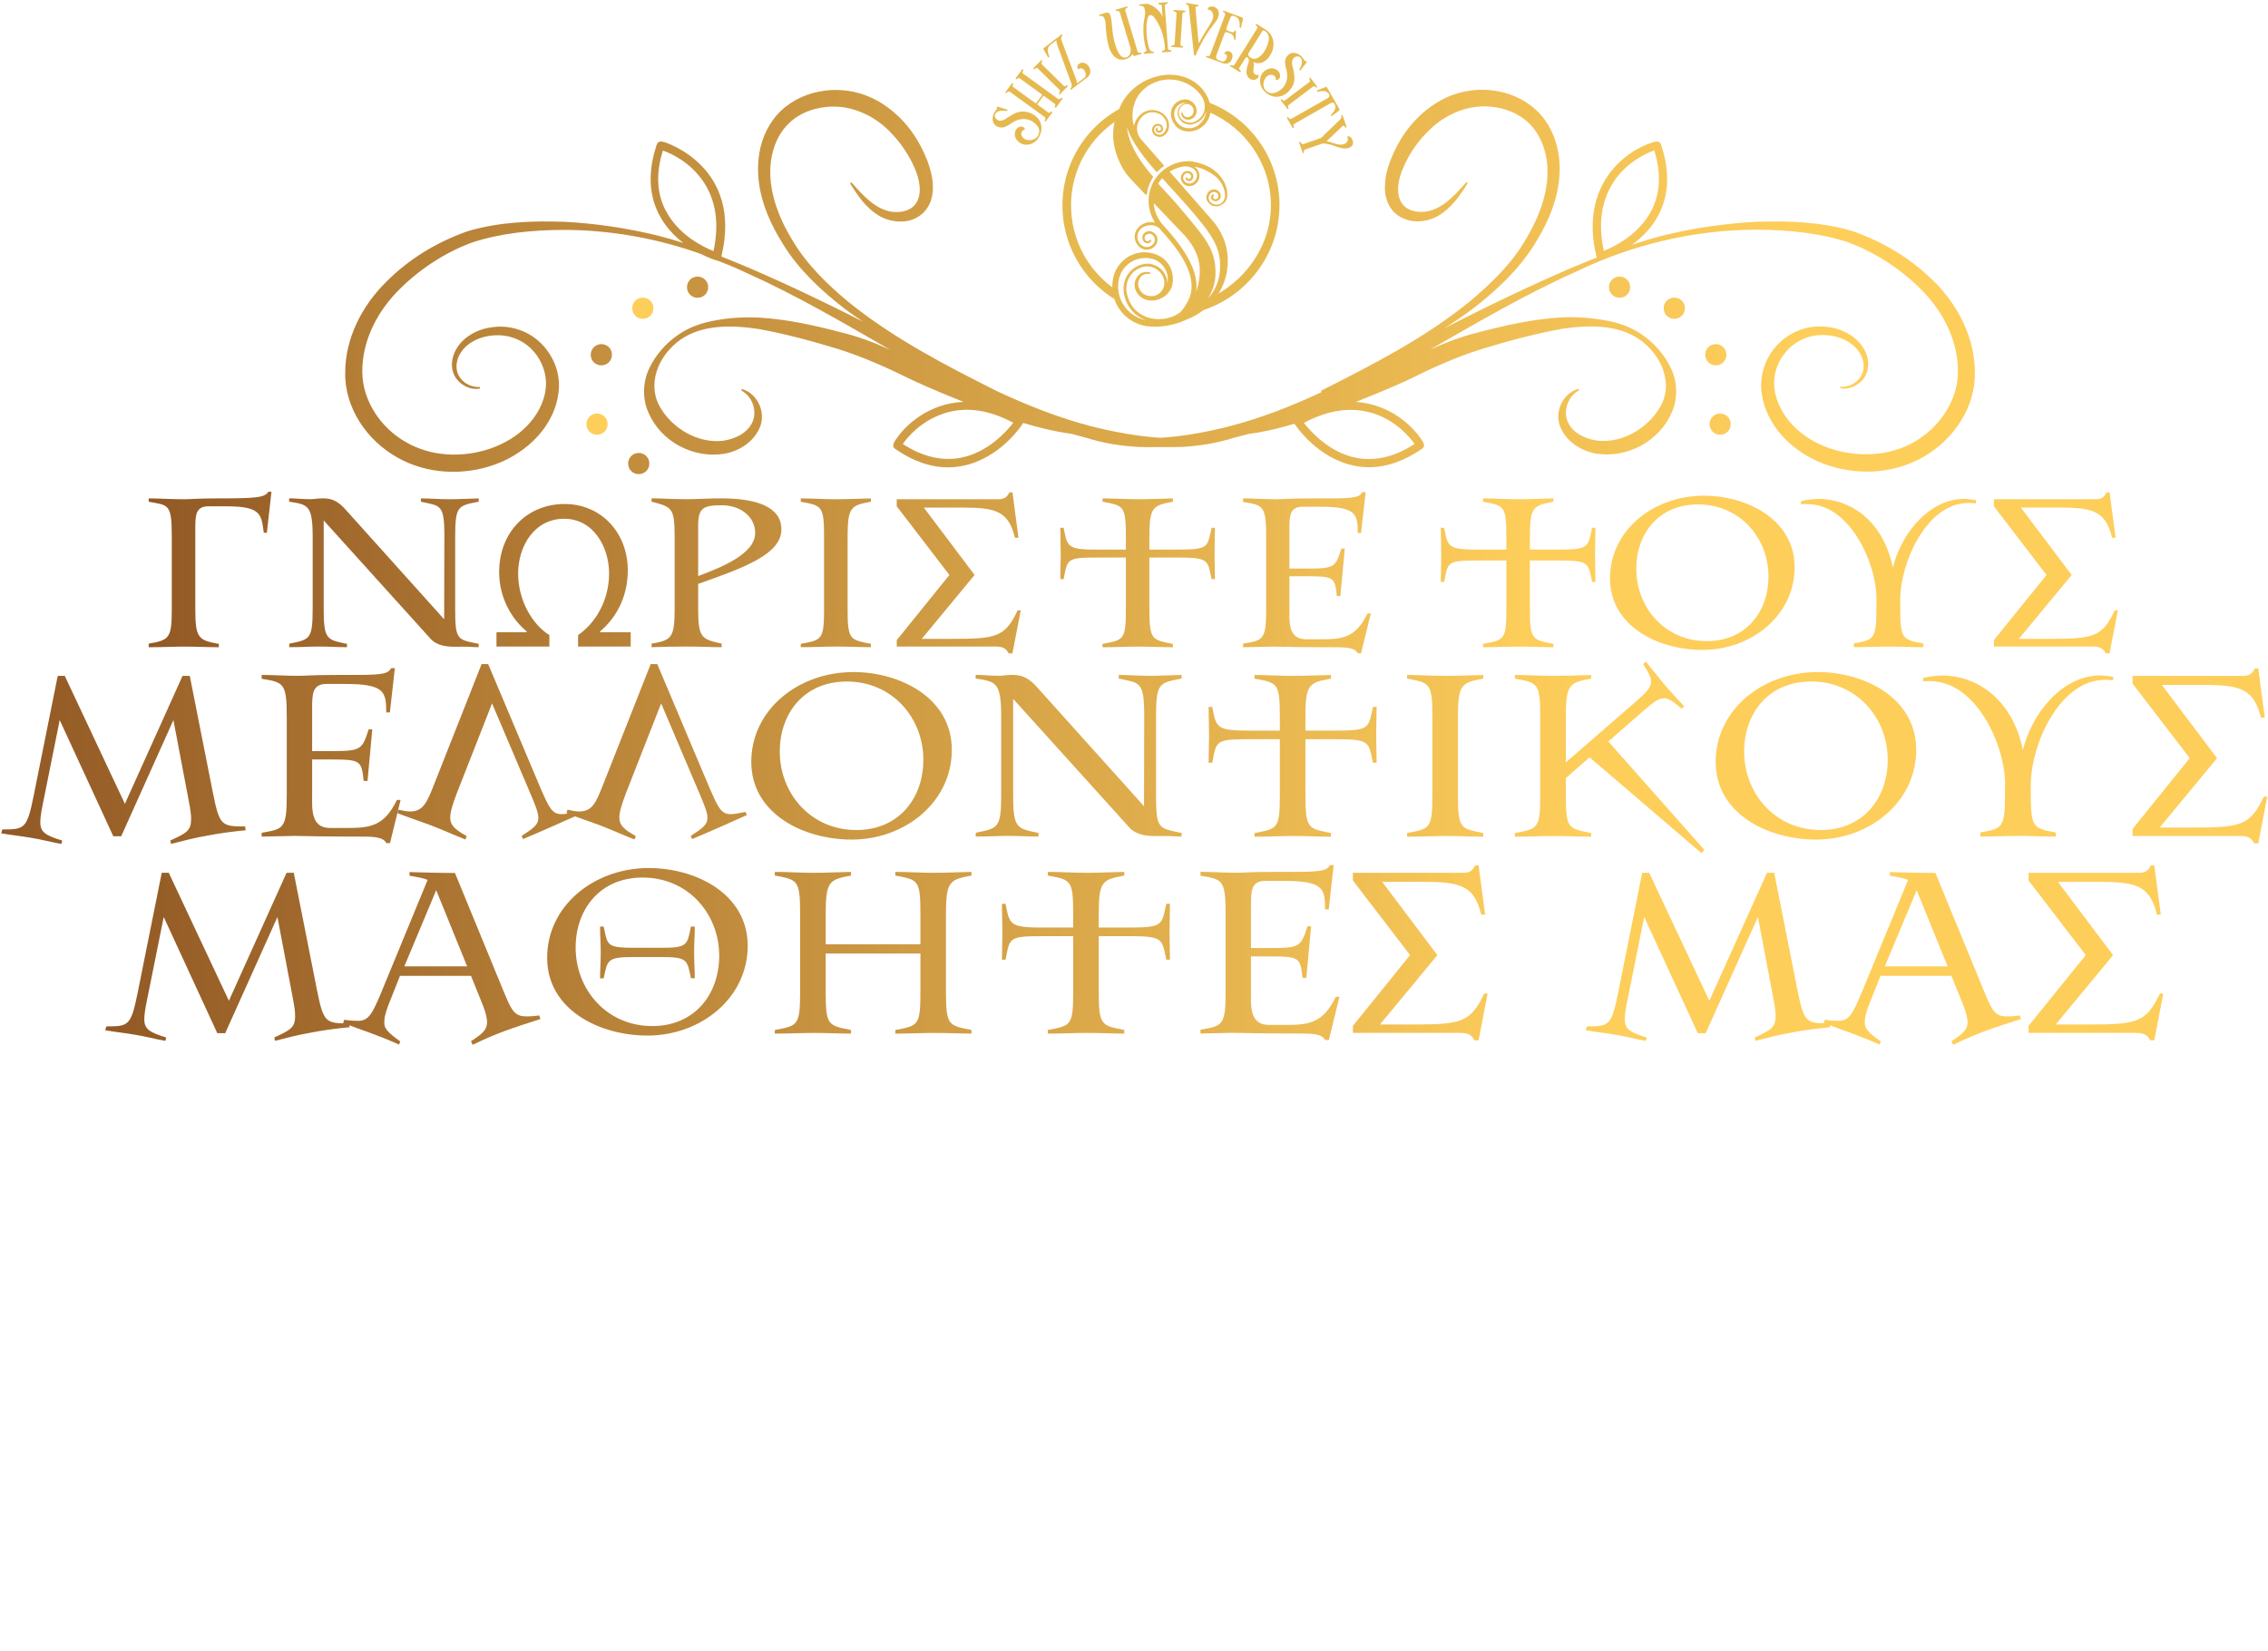 <svg width="430" height="313" viewBox="0 0 430 313" fill="none" xmlns="http://www.w3.org/2000/svg">
<path d="M10.95 128.15H12.28L23.68 152.41L34.611 128.15H35.98L40.391 150.44C41.63 156.57 42.02 156.7 46.48 156.7L46.571 157.43C44.34 157.64 41.861 157.94 39.41 158.42C36.88 158.85 34.441 159.49 32.42 160.01L32.291 159.37C35.251 158 36.191 157.53 36.23 155.47C36.27 154.61 36.1 153.54 35.84 152.13L32.88 136.53L22.98 158.56H21.48L11.32 136.53L8.32 151.45L8.11 152.48C7.81 153.98 7.64 155.05 7.64 155.91C7.64 157.8 8.63 158.4 11.8 159.38L11.63 160.02C9.7 159.68 7.86 159.16 5.93 158.86C4.04 158.52 2.12 158.35 0.23 158L0.44 157.27C4.68 157.27 5.11 157.18 6.4 150.8L10.941 128.17L10.95 128.15Z" fill="url(#paint0_linear_1371_3198)"/>
<path d="M49.611 158.621V157.891C53.721 157.201 54.371 157.161 54.371 150.771V135.901C54.371 129.431 53.731 129.381 49.611 128.701V127.971C51.751 127.971 54.021 128.141 56.601 128.141C57.711 128.141 59.211 127.971 64.271 127.971H67.741C72.931 127.971 73.611 127.631 74.171 126.681H74.861L73.921 135.081H73.231C73.231 131.141 72.891 129.681 65.391 129.681H61.921C59.261 129.681 59.181 131.521 59.181 134.221V142.411H62.951C68.481 142.411 68.651 142.111 69.891 138.301H70.581L69.681 148.071H68.951C68.521 144.251 68.441 144.001 62.781 144.001H59.181V150.991C59.181 153.261 58.881 156.991 62.571 156.991H65.531C70.071 156.991 72.771 156.781 75.261 151.671H75.951L73.941 159.861H73.251C72.611 158.621 70.681 158.621 67.941 158.621C60.871 158.621 58.341 158.531 55.811 158.491C54.701 158.491 52.941 158.581 49.641 158.621H49.611Z" fill="url(#paint1_linear_1371_3198)"/>
<path d="M109.53 154.55C106.1 156.09 102.63 157.64 99.16 159.09L98.9 158.49C101.09 157.08 102.07 156.39 102.07 155.06C102.07 154.07 101.51 152.7 100.53 150.39L93.29 133.37L86.6 150.43C85.79 152.57 85.36 153.99 85.36 155.02C85.36 156.52 86.3 157.29 88.49 158.53L88.23 159.17C85.83 158.23 83.9 157.33 81.89 156.56C79.62 155.7 77.47 155.02 75.33 154.16L75.54 153.52C76.44 153.73 77.13 153.86 77.77 153.86C80.21 153.86 80.94 152.19 82.27 148.8L91.31 125.91H92.55L102.41 149.27C104.12 153.21 104.68 154.37 106.48 154.37C107.17 154.37 108.07 154.2 109.27 153.94L109.53 154.54V154.55Z" fill="url(#paint2_linear_1371_3198)"/>
<path d="M141.591 154.55C138.161 156.09 134.691 157.64 131.221 159.09L130.961 158.49C133.151 157.08 134.131 156.39 134.131 155.06C134.131 154.07 133.571 152.7 132.591 150.39L125.351 133.37L118.661 150.43C117.851 152.57 117.421 153.99 117.421 155.02C117.421 156.52 118.361 157.29 120.551 158.53L120.291 159.17C117.891 158.23 115.961 157.33 113.951 156.56C111.681 155.7 109.531 155.02 107.391 154.16L107.601 153.52C108.501 153.73 109.191 153.86 109.831 153.86C112.271 153.86 113.001 152.19 114.331 148.8L123.371 125.91H124.611L134.471 149.27C136.181 153.21 136.741 154.37 138.541 154.37C139.231 154.37 140.131 154.2 141.331 153.94L141.591 154.54V154.55Z" fill="url(#paint3_linear_1371_3198)"/>
<path d="M161.771 127.42C170.561 127.42 180.461 132.26 180.461 142.17C180.461 152.08 171.591 159.19 161.471 159.19C152.341 159.19 142.441 154.3 142.441 144.45C142.441 134.6 151.311 127.43 161.771 127.43V127.42ZM160.531 129.22C152.511 129.22 147.841 135.18 147.841 142.51C147.841 150.44 153.711 157.38 162.371 157.38C170.341 157.38 175.061 151.42 175.061 144.05C175.061 136.12 169.191 129.22 160.531 129.22Z" fill="url(#paint4_linear_1371_3198)"/>
<path d="M216.94 135.86C216.94 129 216.08 129.56 212.1 128.66V127.97C213.99 127.97 215.87 128.14 218.06 128.14C219.95 128.14 221.88 128.01 224.02 127.97V128.66C219.78 129.47 219.18 129.47 219.18 135.86V150.9C219.18 157.24 219.69 157.03 224.02 157.93V158.62C223.25 158.62 222.65 158.58 221.92 158.53C221.06 158.49 220.21 158.53 219.35 158.53C217.38 158.53 215.45 158.36 214.08 156.86L192.09 132.51V150.6C192.09 157.03 192.69 157.07 196.89 157.93V158.62C194.83 158.62 193.33 158.49 191.15 158.49C189.22 158.49 187.38 158.62 184.98 158.62C184.98 158.36 185.02 158.11 185.02 157.89C189.26 157.03 189.82 157.03 189.82 150.6V135.94C189.82 129.38 188.88 129.25 184.98 128.65V127.96C186.35 127.96 187.77 128.13 189.35 128.13C190.12 128.13 190.89 127.96 191.96 127.96C193.63 127.96 195 128.43 196.67 130.36L216.9 152.86C216.9 147.2 216.94 141.5 216.94 135.84V135.86Z" fill="url(#paint5_linear_1371_3198)"/>
<path d="M252.341 127.98V128.67C248.221 129.44 247.501 129.7 247.501 135.87V138.53H253.241C259.801 138.53 259.411 138.02 260.311 134.03H261.001C261.001 135.83 260.911 137.63 260.911 139.39C260.911 141.15 261.001 142.86 261.001 144.62H260.311C259.451 140.68 259.801 140.16 253.241 140.16H247.501V150.79C247.501 157.18 248.061 157.09 252.341 157.95V158.64C250.071 158.64 247.841 158.51 245.141 158.51C242.951 158.51 240.771 158.64 237.851 158.64V157.95C242.181 157.14 242.651 157.18 242.651 150.79V140.16H236.861C230.301 140.16 230.651 140.5 229.831 144.62H229.141C229.141 142.86 229.231 141.15 229.231 139.39C229.231 137.63 229.141 135.83 229.141 134.03H229.831C230.601 137.97 230.561 138.53 236.861 138.53H242.651V135.87C242.651 129.44 242.181 129.48 237.851 128.67V127.98C240.341 127.98 242.561 128.15 245.141 128.15C247.721 128.15 249.901 128.02 252.341 127.98Z" fill="url(#paint6_linear_1371_3198)"/>
<path d="M281.22 127.98V128.67C277.15 129.44 276.42 129.7 276.42 135.87V150.79C276.42 157.18 276.93 157.09 281.22 157.95V158.64C278.99 158.64 276.76 158.51 274.06 158.51C271.87 158.51 269.69 158.64 266.77 158.64V157.95C271.06 157.14 271.57 157.18 271.57 150.79V135.87C271.57 129.44 271.06 129.48 266.77 128.67V127.98C269.21 127.98 271.48 128.15 274.06 128.15C276.64 128.15 278.77 128.02 281.22 127.98Z" fill="url(#paint7_linear_1371_3198)"/>
<path d="M296.871 144.56L309.601 133.5C311.961 131.44 313.031 130.46 313.031 129.26C313.031 128.4 312.521 127.42 311.531 125.92L312.041 125.45C313.411 127.08 314.481 128.49 315.551 129.78C316.751 131.2 317.991 132.44 319.321 133.94L318.811 134.37C317.311 133.04 316.371 132.4 315.471 132.4C314.361 132.4 313.281 133.34 311.101 135.19L304.931 140.59L323.151 161.16L322.591 161.76L301.371 143.59L296.871 147.53V150.79C296.871 157.18 297.381 157.09 301.671 157.95V158.64C299.441 158.64 297.211 158.51 294.511 158.51C292.321 158.51 290.141 158.64 287.221 158.64V157.95C291.511 157.14 292.021 157.18 292.021 150.79V135.87C292.021 129.44 291.511 129.48 287.221 128.67V127.98C289.661 127.98 291.931 128.15 294.511 128.15C297.091 128.15 299.221 128.02 301.671 127.98V128.67C297.601 129.44 296.871 129.7 296.871 135.87V144.57V144.56Z" fill="url(#paint8_linear_1371_3198)"/>
<path d="M344.611 127.42C353.401 127.42 363.301 132.26 363.301 142.17C363.301 152.08 354.431 159.19 344.311 159.19C335.181 159.19 325.281 154.3 325.281 144.45C325.281 134.6 334.151 127.43 344.611 127.43V127.42ZM343.371 129.22C335.361 129.22 330.681 135.18 330.681 142.51C330.681 150.44 336.551 157.38 345.211 157.38C353.181 157.38 357.901 151.42 357.901 144.05C357.901 136.12 352.031 129.22 343.371 129.22Z" fill="url(#paint9_linear_1371_3198)"/>
<path d="M375.47 157.85C379.59 157.08 380.14 157.04 380.14 150.65V148.46C380.14 141.6 375.04 129.99 366.9 129.21C366.17 129.12 365.4 129.12 364.59 129.17L364.63 128.53C366.17 128.19 367.67 128.02 369.13 128.1C376.16 128.61 381.82 133.76 383.53 142.2C385.29 135.13 390.77 128.61 397.37 128.1C398.44 128.01 399.56 128.14 400.67 128.36L400.58 129C399.77 128.87 398.91 128.87 398.14 128.96C390.34 129.73 385.02 141.05 385.02 149.02V150.65C385.02 157.04 385.62 157.08 389.78 157.85V158.62C387.29 158.62 384.85 158.49 382.66 158.49C380.47 158.49 377.86 158.62 375.46 158.62V157.85H375.47Z" fill="url(#paint10_linear_1371_3198)"/>
<path d="M409.46 156.91H415.97C424.97 156.91 426.64 156.44 429.22 151.04H429.86L428.15 159.91H427.38C426.78 158.75 426.01 158.5 424.55 158.5H404.32V157.17L415.16 143.75L404.32 129.61V128.15H425.28C426.61 128.15 427.08 127.59 427.51 126.74H428.15L429.39 136.08H428.66C427.33 130.68 424.85 129.87 417.94 129.87H409.88L420.34 143.76L409.45 156.92L409.46 156.91Z" fill="url(#paint11_linear_1371_3198)"/>
<path d="M30.669 165.489H31.999L43.399 189.749L54.329 165.489H55.699L60.109 187.779C61.349 193.909 61.739 194.039 66.199 194.039L66.289 194.769C64.059 194.979 61.579 195.279 59.129 195.759C56.599 196.189 54.159 196.829 52.139 197.349L52.009 196.709C54.969 195.339 55.909 194.869 55.949 192.809C55.989 191.949 55.819 190.879 55.559 189.469L52.599 173.869L42.699 195.899H41.199L31.039 173.869L28.039 188.789L27.829 189.819C27.529 191.319 27.359 192.389 27.359 193.249C27.359 195.139 28.349 195.739 31.519 196.719L31.349 197.359C29.419 197.019 27.579 196.499 25.649 196.199C23.759 195.859 21.839 195.689 19.949 195.339L20.159 194.609C24.399 194.609 24.829 194.519 26.119 188.139L30.659 165.509L30.669 165.489Z" fill="url(#paint12_linear_1371_3198)"/>
<path d="M89.299 185.03H75.839L74.169 189.23C73.399 191.07 72.929 192.49 72.879 193.43C72.709 195.02 73.439 195.66 75.879 197.46L75.669 198.06C70.829 195.92 68.639 195.36 65.039 193.95L65.299 193.35C66.289 193.52 67.269 193.56 67.909 193.56C69.799 193.52 70.479 192.45 72.149 188.5L81.069 166.85C80.429 166.51 79.309 166.34 77.639 166.04V165.35C79.349 165.39 82.739 165.52 86.259 165.52L95.349 187.64C96.849 191.24 97.359 192.57 99.419 192.7C100.059 192.74 101.129 192.7 102.249 192.53L102.459 193.22C97.269 194.89 94.359 195.79 89.599 198.11L89.299 197.42C91.399 196.05 92.299 195.32 92.339 193.95C92.379 192.84 91.909 191.38 90.929 189.06L89.299 185.03ZM76.649 183.23H88.569L82.699 168.79L76.659 183.23H76.649Z" fill="url(#paint13_linear_1371_3198)"/>
<path d="M123.068 164.589C131.858 164.589 141.758 169.429 141.758 179.329C141.758 189.229 132.888 196.349 122.768 196.349C113.638 196.349 103.738 191.459 103.738 181.599C103.738 171.739 112.608 164.579 123.068 164.579V164.589ZM121.828 166.389C113.808 166.389 109.138 172.349 109.138 179.679C109.138 187.609 115.008 194.549 123.668 194.549C131.638 194.549 136.358 188.589 136.358 181.219C136.358 173.289 130.488 166.389 121.828 166.389ZM114.458 185.499H113.768C113.768 183.869 113.898 182.239 113.898 180.609C113.898 178.979 113.768 177.309 113.768 175.679H114.458L114.718 176.919C115.228 179.319 115.618 179.709 120.248 179.709H125.258C130.398 179.709 130.278 179.199 130.998 175.679H131.728C131.728 177.349 131.598 179.019 131.598 180.649C131.598 182.279 131.728 183.859 131.728 185.489H130.998C130.268 181.979 130.398 181.459 125.258 181.459H120.248C115.108 181.459 115.188 181.969 114.458 185.489V185.499Z" fill="url(#paint14_linear_1371_3198)"/>
<path d="M184.188 165.319V166.009C180.118 166.779 179.348 167.039 179.348 173.209V188.129C179.348 194.519 179.908 194.429 184.188 195.289V195.979C181.958 195.979 179.688 195.849 176.988 195.849C174.798 195.849 172.658 195.979 169.748 195.979V195.289C174.038 194.479 174.508 194.519 174.508 188.129V180.799H156.548V188.129C156.548 194.519 157.058 194.429 161.348 195.289V195.979C159.118 195.979 156.888 195.849 154.188 195.849C151.998 195.849 149.818 195.979 146.898 195.979V195.289C151.188 194.479 151.698 194.519 151.698 188.129V173.209C151.698 166.779 151.188 166.819 146.898 166.009V165.319C149.338 165.319 151.608 165.489 154.188 165.489C156.768 165.489 158.898 165.359 161.348 165.319V166.009C157.278 166.779 156.548 167.039 156.548 173.209V179.039H174.508V173.209C174.508 166.779 174.038 166.819 169.748 166.009V165.319C172.188 165.319 174.458 165.489 176.988 165.489C179.518 165.489 181.748 165.359 184.188 165.319Z" fill="url(#paint15_linear_1371_3198)"/>
<path d="M213.159 165.319V166.009C209.049 166.779 208.319 167.039 208.319 173.209V175.869H214.059C220.619 175.869 220.229 175.359 221.129 171.369H221.819C221.819 173.169 221.739 174.969 221.739 176.729C221.739 178.489 221.819 180.199 221.819 181.959H221.129C220.269 178.019 220.619 177.499 214.059 177.499H208.319V188.129C208.319 194.519 208.879 194.429 213.159 195.289V195.979C210.889 195.979 208.659 195.849 205.959 195.849C203.769 195.849 201.589 195.979 198.669 195.979V195.289C202.999 194.479 203.469 194.519 203.469 188.129V177.499H197.679C191.119 177.499 191.469 177.839 190.649 181.959H189.959C189.959 180.199 190.049 178.489 190.049 176.729C190.049 174.969 189.959 173.169 189.959 171.369H190.649C191.419 175.309 191.379 175.869 197.679 175.869H203.469V173.209C203.469 166.779 202.999 166.819 198.669 166.009V165.319C201.159 165.319 203.379 165.489 205.959 165.489C208.539 165.489 210.719 165.359 213.159 165.319Z" fill="url(#paint16_linear_1371_3198)"/>
<path d="M227.609 195.96V195.23C231.719 194.54 232.369 194.5 232.369 188.11V173.24C232.369 166.77 231.729 166.72 227.609 166.04V165.31C229.749 165.31 232.019 165.48 234.599 165.48C235.709 165.48 237.209 165.31 242.269 165.31H245.739C250.929 165.31 251.609 164.97 252.169 164.02H252.859L251.919 172.42H251.229C251.229 168.48 250.889 167.02 243.389 167.02H239.919C237.259 167.02 237.179 168.86 237.179 171.56V179.75H240.949C246.479 179.75 246.649 179.45 247.889 175.64H248.579L247.679 185.41H246.949C246.519 181.59 246.439 181.34 240.779 181.34H237.179V188.33C237.179 190.6 236.879 194.33 240.569 194.33H243.529C248.069 194.33 250.769 194.12 253.259 189.01H253.949L251.939 197.2H251.249C250.609 195.96 248.679 195.96 245.939 195.96C238.869 195.96 236.339 195.87 233.809 195.83C232.699 195.83 230.939 195.92 227.639 195.96H227.609Z" fill="url(#paint17_linear_1371_3198)"/>
<path d="M261.64 194.249H268.15C277.15 194.249 278.82 193.779 281.4 188.379H282.04L280.33 197.249H279.56C278.96 196.089 278.19 195.839 276.73 195.839H256.5V194.509L267.34 181.089L256.5 166.949V165.489H277.46C278.79 165.489 279.26 164.929 279.69 164.079H280.33L281.57 173.419H280.84C279.51 168.019 277.03 167.209 270.12 167.209H262.06L272.52 181.099L261.63 194.259L261.64 194.249Z" fill="url(#paint18_linear_1371_3198)"/>
<path d="M311.349 165.489H312.679L324.079 189.749L335.009 165.489H336.379L340.799 187.779C342.039 193.909 342.429 194.039 346.889 194.039L346.979 194.769C344.749 194.979 342.269 195.279 339.819 195.759C337.289 196.189 334.849 196.829 332.829 197.349L332.699 196.709C335.659 195.339 336.599 194.869 336.639 192.809C336.679 191.949 336.509 190.879 336.249 189.469L333.289 173.869L323.389 195.899H321.889L311.729 173.869L308.729 188.789L308.519 189.819C308.219 191.319 308.049 192.389 308.049 193.249C308.049 195.139 309.039 195.739 312.209 196.719L312.039 197.359C310.109 197.019 308.269 196.499 306.339 196.199C304.449 195.859 302.519 195.689 300.639 195.339L300.849 194.609C305.089 194.609 305.519 194.519 306.809 188.139L311.349 165.509V165.489Z" fill="url(#paint19_linear_1371_3198)"/>
<path d="M369.988 185.03H356.529L354.858 189.23C354.088 191.07 353.619 192.49 353.569 193.43C353.399 195.02 354.129 195.66 356.569 197.46L356.358 198.06C351.518 195.92 349.329 195.36 345.729 193.95L345.988 193.35C346.978 193.52 347.959 193.56 348.599 193.56C350.489 193.52 351.169 192.45 352.839 188.5L361.759 166.85C361.119 166.51 359.998 166.34 358.328 166.04V165.35C360.038 165.39 363.429 165.52 366.949 165.52L376.039 187.64C377.539 191.24 378.048 192.57 380.108 192.7C380.748 192.74 381.819 192.7 382.939 192.53L383.148 193.22C377.958 194.89 375.049 195.79 370.289 198.11L369.988 197.42C372.088 196.05 372.989 195.32 373.029 193.95C373.069 192.84 372.598 191.38 371.608 189.06L369.979 185.03H369.988ZM357.339 183.23H369.259L363.389 168.79L357.349 183.23H357.339Z" fill="url(#paint20_linear_1371_3198)"/>
<path d="M389.749 194.249H396.259C405.259 194.249 406.929 193.779 409.509 188.379H410.149L408.439 197.249H407.669C407.069 196.089 406.299 195.839 404.839 195.839H384.609V194.509L395.449 181.089L384.609 166.949V165.489H405.569C406.899 165.489 407.369 164.929 407.799 164.079H408.439L409.679 173.419H408.949C407.619 168.019 405.139 167.209 398.229 167.209H390.169L400.629 181.099L389.739 194.259L389.749 194.249Z" fill="url(#paint21_linear_1371_3198)"/>
<path d="M28.189 122.71V122.04C32.099 121.37 32.569 121.01 32.569 115.49V101.76C32.569 95.41 31.939 95.84 28.189 95.13V94.5C30.239 94.5 32.33 94.66 34.859 94.66C36.239 94.66 37.499 94.5 41.169 94.5C48.709 94.5 50.169 94.34 50.879 93.24H51.469L50.599 101.01H50.01C49.539 97.5 49.539 96 42.87 96H39.519C36.959 96 37.029 97.89 37.029 100.62V115.5C37.029 121.02 37.619 121.38 41.489 122.09V122.72C39.399 122.72 37.349 122.6 34.859 122.6C32.849 122.6 30.84 122.72 28.189 122.72V122.71Z" fill="url(#paint22_linear_1371_3198)"/>
<path d="M84.26 101.76C84.26 95.45 83.47 95.96 79.8 95.13V94.5C81.54 94.5 83.27 94.66 85.28 94.66C87.02 94.66 88.79 94.54 90.76 94.5V95.13C86.85 95.88 86.3 95.88 86.3 101.76V115.61C86.3 121.45 86.77 121.25 90.76 122.08V122.71C90.05 122.71 89.5 122.67 88.83 122.63C88.04 122.59 87.25 122.63 86.46 122.63C84.65 122.63 82.87 122.47 81.61 121.09L61.37 98.68V115.33C61.37 121.25 61.92 121.29 65.79 122.08V122.71C63.9 122.71 62.51 122.59 60.5 122.59C58.72 122.59 57.03 122.71 54.82 122.71C54.82 122.47 54.86 122.24 54.86 122.04C58.77 121.25 59.28 121.25 59.28 115.33V101.83C59.28 95.79 58.41 95.67 54.82 95.12V94.49C56.08 94.49 57.38 94.65 58.84 94.65C59.55 94.65 60.26 94.49 61.25 94.49C62.79 94.49 64.05 94.92 65.59 96.7L84.21 117.42C84.21 112.21 84.25 106.96 84.25 101.75L84.26 101.76Z" fill="url(#paint23_linear_1371_3198)"/>
<path d="M94.129 122.591V119.871H99.849V119.711C97.209 117.541 94.639 113.591 94.639 108.461C94.639 100.881 99.969 95.561 107.029 95.561C114.089 95.561 119.029 101.121 119.029 108.151C119.029 113.601 116.429 117.501 113.779 119.711V119.871H119.579V122.591H109.599V120.421C112.759 118.251 115.479 114.031 115.479 108.701C115.479 103.851 112.599 98.361 106.959 98.361C101.319 98.361 98.239 103.531 98.239 108.741C98.239 113.951 100.999 118.451 104.159 120.421V122.591H94.139H94.129Z" fill="url(#paint24_linear_1371_3198)"/>
<path d="M123.529 122.71V122.04C127.319 121.37 127.909 121.01 127.909 115.33V101.83C127.909 96.15 127.359 96.15 123.529 95.12V94.49C125.379 94.49 127.239 94.65 130.159 94.65C132.249 94.65 134.339 94.49 136.709 94.49C143.459 94.49 148.149 96.11 148.149 100.37C148.149 105.07 141.129 107.63 132.369 110.71V115.33C132.369 121.01 132.999 121.17 136.829 122.04V122.71C134.739 122.71 132.689 122.59 130.159 122.59C128.149 122.59 125.619 122.63 123.529 122.71ZM136.869 95.8C133.319 95.8 132.369 96.31 132.369 99.67V109.22C136.709 107.6 143.179 105.04 143.179 101.05C143.179 97.97 140.379 95.8 136.869 95.8Z" fill="url(#paint25_linear_1371_3198)"/>
<path d="M165.12 94.5V95.13C161.37 95.84 160.7 96.08 160.7 101.76V115.49C160.7 121.37 161.17 121.29 165.12 122.08V122.71C163.07 122.71 161.02 122.59 158.53 122.59C156.52 122.59 154.51 122.71 151.82 122.71V122.08C155.77 121.33 156.24 121.37 156.24 115.49V101.76C156.24 95.84 155.77 95.88 151.82 95.13V94.5C154.07 94.5 156.16 94.66 158.53 94.66C160.9 94.66 162.87 94.54 165.12 94.5Z" fill="url(#paint26_linear_1371_3198)"/>
<path d="M174.75 121.13H180.75C189.04 121.13 190.58 120.7 192.94 115.72H193.53L191.95 123.89H191.24C190.69 122.82 189.98 122.59 188.64 122.59H170.02V121.37L180 109.02L170.02 96V94.66H189.32C190.54 94.66 190.98 94.15 191.37 93.36H191.96L193.1 101.96H192.43C191.21 96.99 188.92 96.24 182.57 96.24H175.15L184.78 109.02L174.76 121.13H174.75Z" fill="url(#paint27_linear_1371_3198)"/>
<path d="M222.379 94.5V95.13C218.589 95.84 217.919 96.08 217.919 101.76V104.21H223.209C229.249 104.21 228.889 103.74 229.719 100.07H230.349C230.349 101.73 230.269 103.38 230.269 105C230.269 106.62 230.349 108.2 230.349 109.81H229.719C228.929 106.18 229.249 105.71 223.209 105.71H217.919V115.5C217.919 121.38 218.429 121.3 222.379 122.09V122.72C220.289 122.72 218.239 122.6 215.749 122.6C213.739 122.6 211.729 122.72 209.039 122.72V122.09C213.029 121.34 213.459 121.38 213.459 115.5V105.71H208.129C202.089 105.71 202.409 106.03 201.659 109.81H201.029C201.029 108.19 201.109 106.61 201.109 105C201.109 103.39 201.029 101.72 201.029 100.07H201.659C202.369 103.7 202.329 104.21 208.129 104.21H213.459V101.76C213.459 95.84 213.029 95.88 209.039 95.13V94.5C211.329 94.5 213.379 94.66 215.749 94.66C218.119 94.66 220.129 94.54 222.379 94.5Z" fill="url(#paint28_linear_1371_3198)"/>
<path d="M235.68 122.71V122.04C239.47 121.41 240.06 121.37 240.06 115.49V101.8C240.06 95.84 239.47 95.8 235.68 95.17V94.5C237.65 94.5 239.74 94.66 242.11 94.66C243.14 94.66 244.52 94.5 249.17 94.5H252.37C257.14 94.5 257.78 94.18 258.29 93.32H258.92L258.05 101.05H257.42C257.42 97.42 257.1 96.08 250.2 96.08H247C244.55 96.08 244.47 97.78 244.47 100.26V107.8H247.94C253.03 107.8 253.19 107.52 254.33 104.01H254.96L254.13 113.01H253.46C253.07 109.5 252.99 109.26 247.78 109.26H244.47V115.69C244.47 117.78 244.19 121.21 247.59 121.21H250.31C254.49 121.21 256.98 121.01 259.27 116.32H259.9L258.05 123.86H257.42C256.83 122.72 255.05 122.72 252.53 122.72C246.02 122.72 243.69 122.64 241.36 122.6C240.33 122.6 238.72 122.68 235.68 122.72V122.71Z" fill="url(#paint29_linear_1371_3198)"/>
<path d="M294.52 94.5V95.13C290.73 95.84 290.06 96.08 290.06 101.76V104.21H295.35C301.39 104.21 301.03 103.74 301.86 100.07H302.49C302.49 101.77 302.41 103.5 302.41 105.16C302.41 106.82 302.49 108.59 302.49 110.33H301.86C301.07 106.7 301.39 106.27 295.35 106.27H290.06V115.5C290.06 121.38 290.57 121.3 294.52 122.09V122.72C292.43 122.72 290.38 122.6 287.89 122.6C285.88 122.6 283.87 122.72 281.18 122.72V122.09C285.17 121.34 285.6 121.38 285.6 115.5V106.27H280.27C274.23 106.27 274.55 106.59 273.8 110.33H273.17C273.17 108.63 273.25 106.94 273.25 105.24C273.25 103.54 273.17 101.81 273.17 100.07H273.8C274.51 103.7 274.47 104.21 280.27 104.21H285.6V101.76C285.6 95.84 285.17 95.88 281.18 95.13V94.5C283.47 94.5 285.52 94.66 287.89 94.66C290.26 94.66 292.27 94.54 294.52 94.5Z" fill="url(#paint30_linear_1371_3198)"/>
<path d="M323.05 93.99C331.14 93.99 340.25 98.45 340.25 107.56C340.25 116.67 332.08 123.23 322.77 123.23C314.36 123.23 305.25 118.73 305.25 109.66C305.25 100.59 313.42 93.99 323.05 93.99ZM321.91 95.64C314.53 95.64 310.23 101.12 310.23 107.87C310.23 115.17 315.64 121.56 323.61 121.56C330.95 121.56 335.29 116.08 335.29 109.29C335.29 101.99 329.88 95.64 321.91 95.64Z" fill="url(#paint31_linear_1371_3198)"/>
<path d="M351.459 122C355.249 121.29 355.759 121.25 355.759 115.37V113.36C355.759 107.05 351.059 96.35 343.569 95.64C342.899 95.56 342.189 95.56 341.439 95.6L341.479 95.01C342.899 94.69 344.279 94.54 345.619 94.62C352.089 95.09 357.299 99.83 358.879 107.6C360.499 101.09 365.549 95.09 371.629 94.62C372.619 94.54 373.639 94.66 374.669 94.86L374.589 95.45C373.839 95.33 373.049 95.33 372.339 95.41C365.159 96.12 360.269 106.54 360.269 113.88V115.38C360.269 121.26 360.819 121.3 364.649 122.01V122.72C362.359 122.72 360.109 122.6 358.099 122.6C356.089 122.6 353.679 122.72 351.469 122.72V122.01L351.459 122Z" fill="url(#paint32_linear_1371_3198)"/>
<path d="M382.759 121.13H388.759C397.049 121.13 398.589 120.7 400.949 115.72H401.539L399.959 123.89H399.249C398.699 122.82 397.989 122.59 396.649 122.59H378.029V121.37L388.009 109.02L378.029 96V94.66H397.329C398.549 94.66 398.989 94.15 399.379 93.36H399.969L401.109 101.96H400.439C399.219 96.99 396.929 96.24 390.569 96.24H383.149L392.779 109.02L382.759 121.13Z" fill="url(#paint33_linear_1371_3198)"/>
<path d="M121.1 85.88C120 85.88 119.09 86.76 119.09 87.89C119.09 89.02 119.97 89.9 121.1 89.9C122.23 89.9 123.11 89.02 123.11 87.89C123.11 86.76 122.23 85.88 121.1 85.88Z" fill="url(#paint34_linear_1371_3198)"/>
<path d="M113.19 78.41C112.09 78.41 111.18 79.29 111.18 80.42C111.18 81.55 112.06 82.43 113.19 82.43C114.32 82.43 115.2 81.55 115.2 80.42C115.2 79.29 114.32 78.41 113.19 78.41Z" fill="url(#paint35_linear_1371_3198)"/>
<path d="M114.01 65.25C112.91 65.25 112 66.13 112 67.26C112 68.39 112.88 69.27 114.01 69.27C115.14 69.27 116.02 68.39 116.02 67.26C116.02 66.13 115.14 65.25 114.01 65.25Z" fill="url(#paint36_linear_1371_3198)"/>
<path d="M123.889 58.441C123.889 57.341 123.009 56.431 121.879 56.431C120.749 56.431 119.869 57.311 119.869 58.441C119.869 59.571 120.749 60.451 121.879 60.451C123.009 60.451 123.889 59.571 123.889 58.441Z" fill="url(#paint37_linear_1371_3198)"/>
<path d="M134.27 54.45C134.27 53.35 133.39 52.44 132.26 52.44C131.13 52.44 130.25 53.32 130.25 54.45C130.25 55.58 131.13 56.46 132.26 56.46C133.39 56.46 134.27 55.58 134.27 54.45Z" fill="url(#paint38_linear_1371_3198)"/>
<path d="M366.87 53.57C362.45 49.08 357.12 45.88 351.22 43.81C345.23 42.05 339.11 41.86 333.06 42.05C327.03 42.36 321.04 43.24 315.18 44.69C313.23 45.19 311.32 45.79 309.41 46.42C311.29 45.04 313.21 43.19 314.52 40.61C316.47 36.78 316.59 32.32 314.9 27.36C314.65 26.61 313.8 26.86 313.46 26.95C308.25 28.49 299.28 35.08 302.73 48.83C301.21 49.43 299.69 50.05 298.18 50.68C289.96 54.23 281.87 58.12 273.9 62.2C275.79 61.01 277.63 59.74 279.42 58.4C283.78 55.01 287.95 51.12 290.96 46.28C293.91 41.57 296.26 35.98 295.6 29.98C295.25 27.06 294.19 24.11 292.15 21.79C290.11 19.47 287.26 17.96 284.31 17.36C281.33 16.73 278.23 16.98 275.34 18.02C272.48 19.09 270.04 20.94 268.03 23.11C266.05 25.31 264.58 27.88 263.55 30.61C263.02 31.99 262.64 33.47 262.58 35.04C262.49 36.58 262.8 38.34 263.87 39.72C264.91 41.1 266.6 41.82 268.17 41.95C269.74 42.07 271.28 41.7 272.59 40.98C275.19 39.47 276.82 37.06 278.27 34.73L278.02 34.54C276.2 36.58 274.35 38.71 271.97 39.66C269.71 40.63 266.76 40.26 265.7 38.4C264.6 36.61 265.07 33.91 266.11 31.65C267.14 29.29 268.59 27.13 270.38 25.28C273.83 21.54 278.85 19.47 283.77 20.38C286.19 20.79 288.51 21.89 290.17 23.65C291.83 25.41 292.87 27.79 293.24 30.34C293.99 35.43 292.05 40.73 289.35 45.28C286.68 49.93 282.73 53.76 278.56 57.24C270.09 64.12 260.21 69.17 250.43 74.1L250.55 74.35C245 76.96 239.32 79.18 233.39 80.75C229 81.88 224.55 82.73 220 83.01C215.48 82.7 211 81.88 206.61 80.75C200.53 79.15 194.72 76.82 189.01 74.16C179.19 69.23 169.38 64.14 160.88 57.27C156.71 53.82 152.79 49.95 150.09 45.31C147.36 40.76 145.45 35.45 146.2 30.37C146.55 27.86 147.58 25.44 149.27 23.68C150.93 21.92 153.22 20.82 155.67 20.42C160.59 19.51 165.61 21.58 169.06 25.32C170.82 27.17 172.29 29.34 173.33 31.69C174.37 33.95 174.87 36.65 173.74 38.44C172.67 40.26 169.73 40.67 167.47 39.7C165.09 38.76 163.24 36.59 161.42 34.58L161.17 34.77C162.61 37.09 164.21 39.51 166.85 41.02C168.2 41.75 169.74 42.09 171.27 41.99C172.81 41.9 174.5 41.17 175.57 39.76C176.64 38.41 176.95 36.62 176.86 35.08C176.8 33.51 176.39 32.04 175.89 30.65C174.85 27.95 173.38 25.34 171.4 23.15C169.42 20.98 166.95 19.13 164.09 18.06C161.22 17 158.11 16.77 155.12 17.4C152.17 18 149.32 19.5 147.28 21.83C145.24 24.15 144.14 27.1 143.83 30.02C143.17 36.02 145.52 41.61 148.47 46.32C151.45 51.15 155.62 55.02 160.01 58.44C161.2 59.34 162.42 60.2 163.68 61.01C156.5 57.37 149.22 53.88 141.82 50.71C140.16 49.99 138.46 49.33 136.77 48.64C140.91 31.56 126.14 27.01 125.98 26.95C125.63 26.86 124.82 26.6 124.54 27.36C122.85 32.32 122.97 36.78 124.92 40.61C126.11 42.96 127.84 44.75 129.56 46.07C127.99 45.56 126.4 45.1 124.79 44.69C118.93 43.25 112.94 42.36 106.91 42.05C100.89 41.86 94.74 42.05 88.75 43.81C82.85 45.88 77.52 49.08 73.1 53.57C68.65 58 65.45 64.12 65.45 70.65C65.33 77.43 69.65 83.52 75.24 86.69C80.92 89.95 87.94 90.24 93.93 88.04C99.86 85.87 105.35 80.76 105.94 73.94C106.25 70.58 104.81 67.19 102.4 64.93C100.02 62.64 96.57 61.57 93.37 62.04C90.23 62.39 86.97 64.27 85.94 67.47C85.44 69.01 85.63 70.86 86.76 72.08C87.83 73.3 89.46 73.96 90.99 73.68V73.37C89.52 73.49 88.07 72.77 87.26 71.67C86.41 70.57 86.38 69.03 86.88 67.78C87.95 65.17 90.8 63.79 93.53 63.6C96.32 63.35 99.08 64.39 100.93 66.36C102.78 68.31 103.75 71.04 103.47 73.64C103.19 76.28 101.81 78.82 99.9 80.77C97.99 82.75 95.54 84.16 92.91 85.07C87.64 86.86 81.59 86.58 76.88 83.78C72.14 81.08 68.73 75.93 68.69 70.56C68.63 65 71.2 59.63 75.12 55.49C79.04 51.38 84.09 47.99 89.42 46.01C94.88 44.19 100.9 43.62 106.8 43.59C115.65 43.59 124.49 45.16 132.86 48.14C134.4 48.92 135.49 49.27 135.62 49.3L136.4 49.55C138.04 50.18 139.67 50.87 141.26 51.62C150.76 55.86 159.77 61.13 168.8 66.34C165.91 65.02 162.9 63.86 159.83 63.11C154.62 61.73 149.48 60.57 144.05 60.22C141.32 60.09 138.62 60.22 135.96 60.69C133.29 61.13 130.63 61.98 128.4 63.61C126.17 65.18 124.32 67.28 123.1 69.83C121.88 72.34 121.72 75.61 122.98 78.31C125.33 83.74 131.48 87.01 137.35 86.03C140.2 85.53 143.06 83.71 144.16 80.79C145.23 77.81 143.34 74.45 140.65 73.76L140.53 74.04C142.85 75.26 143.57 78.22 142.6 80.16C141.6 82.2 139.21 83.3 136.98 83.58C132.34 84.08 127.54 81.29 125.19 77.27C123.97 75.26 123.75 72.78 124.5 70.42C125.22 68.06 126.91 65.93 128.95 64.45C133.18 61.47 138.83 61.62 143.82 62.38C148.87 63.29 153.98 64.67 158.91 66.18C163.9 67.75 168.41 69.82 173.21 72.18C176.35 73.62 179.51 74.94 182.71 76.2C176.22 76.45 171.64 80.5 169.69 83.58C169.5 83.89 169.03 84.62 169.69 85.09C173.08 87.45 176.43 88.61 179.76 88.61C180.67 88.61 181.61 88.51 182.52 88.33C189.61 86.92 193.75 80.61 193.9 80.32L193.99 80.19C197 81.1 200.08 81.85 203.21 82.26C204.12 82.51 205.06 82.79 205.97 83.01C209.2 84.05 212.52 84.55 215.79 84.74C216.95 84.8 218.11 84.8 219.3 84.77H220.56C221.72 84.77 222.88 84.77 224.07 84.74C227.33 84.55 230.69 84.05 233.82 83.04C234.82 82.79 235.73 82.54 236.67 82.29C239.65 81.91 242.57 81.19 245.42 80.34C245.61 80.62 249.75 86.93 256.81 88.31C257.72 88.5 258.63 88.59 259.57 88.59C262.9 88.59 266.28 87.4 269.64 85.07C270.3 84.6 269.86 83.91 269.64 83.56C267.73 80.55 263.34 76.62 257.09 76.21C260.32 74.92 263.52 73.6 266.69 72.16C271.46 69.8 276.01 67.7 280.99 66.16C285.91 64.65 291.06 63.27 296.08 62.36C301.07 61.61 306.68 61.45 310.95 64.43C312.99 65.91 314.68 68.04 315.4 70.4C316.15 72.76 315.97 75.23 314.71 77.24C312.36 81.26 307.56 84.05 302.92 83.55C300.66 83.27 298.28 82.17 297.31 80.13C296.34 78.18 297.06 75.26 299.38 74.01L299.26 73.73C296.56 74.42 294.65 77.78 295.75 80.76C296.85 83.68 299.7 85.47 302.56 86C308.42 86.97 314.57 83.71 316.92 78.28C318.17 75.58 318.02 72.32 316.79 69.8C315.57 67.26 313.72 65.15 311.49 63.58C309.29 61.95 306.6 61.1 303.93 60.66C301.26 60.22 298.54 60.06 295.84 60.19C290.41 60.54 285.27 61.7 280.06 63.08C276.99 63.83 273.98 65 271.09 66.31C280.12 61.13 289.12 55.85 298.63 51.59C309.39 46.38 321.21 43.55 333.1 43.55C339 43.58 345.02 44.15 350.48 45.97C355.81 47.98 360.86 51.34 364.78 55.45C368.7 59.59 371.27 64.96 371.21 70.52C371.21 75.86 367.76 81.01 363.02 83.74C358.28 86.53 352.23 86.78 346.99 85.03C344.35 84.12 341.91 82.71 340 80.73C338.09 78.75 336.71 76.24 336.42 73.6C336.11 70.99 337.08 68.26 338.96 66.32C340.81 64.34 343.57 63.31 346.36 63.56C349.09 63.75 351.94 65.13 353.01 67.74C353.51 69 353.48 70.5 352.63 71.63C351.81 72.73 350.37 73.48 348.93 73.33V73.64C350.44 73.89 352.07 73.23 353.13 72.04C354.23 70.82 354.45 68.96 353.95 67.43C352.91 64.23 349.65 62.34 346.52 62C343.35 61.53 339.87 62.6 337.49 64.89C335.07 67.12 333.66 70.51 333.94 73.9C334.54 80.71 340.02 85.86 345.95 88C351.94 90.2 358.93 89.92 364.64 86.65C370.22 83.48 374.55 77.39 374.43 70.61C374.43 64.08 371.23 57.96 366.87 53.53H366.9L366.87 53.57ZM305.96 34.42C308.47 30.68 312.2 29.02 313.64 28.52C314.96 32.79 314.8 36.59 313.14 39.85C310.76 44.5 305.96 46.82 304.08 47.57C302.95 42.39 303.61 37.96 305.99 34.42H305.96ZM126.18 39.88C124.52 36.62 124.33 32.82 125.68 28.55C127.12 29.02 130.86 30.72 133.36 34.45C135.74 38 136.4 42.42 135.27 47.61C133.39 46.86 128.59 44.56 126.21 39.89H126.18V39.88ZM182.2 86.79C178.62 87.48 174.89 86.6 171.16 84.18C172.01 82.92 174.67 79.79 178.94 78.4C183.02 77.05 187.44 77.65 192.11 80.16C190.85 81.79 187.31 85.78 182.2 86.78V86.79ZM268.16 84.19C264.43 86.64 260.7 87.49 257.12 86.8C252.01 85.8 248.46 81.78 247.21 80.18C248.29 79.6 249.41 79.11 250.57 78.7C250.66 78.7 250.73 78.64 250.82 78.61C254.18 77.48 257.41 77.42 260.42 78.39C264.69 79.77 267.32 82.91 268.2 84.17L268.17 84.2L268.16 84.19Z" fill="url(#paint39_linear_1371_3198)"/>
<path d="M326.129 78.41C325.029 78.41 324.119 79.29 324.119 80.42C324.119 81.55 324.999 82.43 326.129 82.43C327.259 82.43 328.139 81.55 328.139 80.42C328.139 79.29 327.259 78.41 326.129 78.41Z" fill="url(#paint40_linear_1371_3198)"/>
<path d="M327.319 67.26C327.319 66.16 326.439 65.25 325.309 65.25C324.179 65.25 323.299 66.13 323.299 67.26C323.299 68.39 324.179 69.27 325.309 69.27C326.439 69.27 327.319 68.39 327.319 67.26Z" fill="url(#paint41_linear_1371_3198)"/>
<path d="M317.44 56.431C316.34 56.431 315.43 57.311 315.43 58.441C315.43 59.571 316.31 60.451 317.44 60.451C318.57 60.451 319.45 59.571 319.45 58.441C319.45 57.311 318.57 56.431 317.44 56.431Z" fill="url(#paint42_linear_1371_3198)"/>
<path d="M305.049 54.45C305.049 55.55 305.929 56.46 307.059 56.46C308.189 56.46 309.069 55.58 309.069 54.45C309.069 53.32 308.189 52.44 307.059 52.44C305.929 52.44 305.049 53.32 305.049 54.45Z" fill="url(#paint43_linear_1371_3198)"/>
<path d="M190.911 20.77C191.081 20.84 191.001 21.061 190.841 21.041C189.831 20.901 188.991 20.971 188.671 21.671C188.481 22.101 188.781 22.601 189.211 22.8C189.661 23.011 190.261 22.82 190.651 22.55C191.721 21.82 192.901 21.02 194.241 21.16C196.491 21.41 198.211 23.34 197.121 25.73C196.311 27.511 194.331 27.84 193.241 26.991C192.331 26.291 192.261 25.401 192.541 24.761C192.871 24 193.831 23.651 194.301 24.401C194.351 24.48 194.301 24.57 194.211 24.59C193.561 24.761 193.481 25.581 193.881 26.03C194.661 26.941 196.401 26.651 196.871 25.61C197.351 24.561 196.741 23.761 195.941 23.171C194.971 22.451 193.811 22.43 192.751 22.82C191.471 23.291 190.581 24.71 189.031 23.971C188.141 23.55 188.011 22.451 188.411 21.561C188.561 21.23 188.781 20.951 189.021 20.68C189.131 20.561 188.881 20.53 188.971 20.331C189.021 20.221 189.161 20.221 189.271 20.25L190.911 20.77Z" fill="#E6B94F"/>
<path d="M200.22 20.361C200.11 20.511 199.88 20.351 199.99 20.191C200.1 20.041 200.15 19.801 199.94 19.651L197.95 18.211C197.89 18.171 197.81 18.191 197.77 18.251L196.72 19.691C196.68 19.741 196.69 19.821 196.74 19.871L198.73 21.311C198.93 21.461 199.15 21.341 199.26 21.191C199.37 21.041 199.6 21.201 199.49 21.361L198.31 22.971C198.2 23.121 197.97 22.951 198.08 22.801C198.19 22.651 198.28 22.351 198.08 22.201L191.46 17.411C191.26 17.261 190.99 17.441 190.89 17.591C190.78 17.741 190.55 17.571 190.66 17.421L191.84 15.811C191.95 15.661 192.18 15.821 192.07 15.981C191.96 16.131 191.92 16.371 192.12 16.521L196.32 19.561C196.38 19.601 196.45 19.581 196.49 19.521L197.54 18.081C197.58 18.021 197.59 17.941 197.54 17.901L193.34 14.861C193.14 14.711 192.92 14.841 192.81 14.981C192.7 15.131 192.47 14.961 192.58 14.811L193.76 13.201C193.87 13.041 194.1 13.211 193.99 13.371C193.89 13.511 193.79 13.821 193.99 13.971L200.61 18.761C200.81 18.911 201.08 18.721 201.19 18.581C201.3 18.431 201.53 18.591 201.42 18.751L200.25 20.361H200.22ZM201 17.831C200.87 17.961 200.67 17.771 200.8 17.631C200.93 17.501 201.07 17.211 200.88 17.031L196.76 12.981C196.58 12.801 196.29 12.951 196.16 13.081C196.03 13.211 195.83 13.021 195.96 12.881L197.37 11.461C197.51 11.321 197.71 11.521 197.57 11.661C197.45 11.781 197.36 12.021 197.54 12.201L201.66 16.251C201.84 16.431 202.08 16.341 202.2 16.221C202.34 16.081 202.54 16.281 202.4 16.421L200.99 17.841L201 17.831Z" fill="#E6B94F"/>
<path d="M203.149 16.97C202.989 17.09 202.819 16.87 202.979 16.75C203.249 16.54 203.229 16.13 203.129 15.85L200.379 8.32C200.299 8.1 200.279 7.85 200.319 7.62L199.119 8.53C198.509 9 198.549 9.75 198.939 10.69C198.999 10.84 198.789 10.97 198.689 10.82L197.879 9.43C197.819 9.34 197.789 9.19 197.879 9.12L201.219 6.57C201.379 6.45 201.549 6.68 201.389 6.8C201.109 7.01 201.159 7.39 201.269 7.68L204.079 15.17C204.159 15.39 204.219 15.69 204.149 15.85L205.599 14.74C205.999 14.43 205.869 13.75 205.599 13.36C205.379 13.05 204.869 12.76 204.549 13.09C204.489 13.15 204.399 13.12 204.349 13.05C204.149 12.7 204.289 12.32 204.609 12.08C205.189 11.65 205.939 11.94 206.349 12.48C206.919 13.24 206.889 14.1 206.089 14.71L203.139 16.96L203.149 16.97ZM215.219 10.61C214.929 10.7 214.769 10.42 214.679 10.18C214.579 10.61 214.079 11.03 213.489 11.21C211.749 11.73 210.629 10.38 210.199 8.76C209.879 7.5 209.689 6.21 209.639 4.91C209.619 4.34 209.569 3.75 209.259 3.26C209.089 2.99 208.799 2.97 208.559 3.04C208.379 3.09 208.299 2.83 208.479 2.77L209.769 2.39C210.559 2.16 210.719 3.53 210.819 4.77C210.919 5.99 211.069 7.22 211.419 8.38C212.079 10.57 212.779 11.11 213.569 10.88C214.209 10.69 214.539 9.77 214.299 8.98L212.289 2.3C212.219 2.06 211.889 2.04 211.719 2.09C211.529 2.15 211.449 1.88 211.639 1.82L213.619 1.23C213.799 1.18 213.879 1.45 213.699 1.5C213.529 1.55 213.269 1.74 213.339 1.98L215.679 9.77C215.759 10.05 216.079 10.02 216.249 9.97C216.429 9.91 216.509 10.19 216.329 10.24L215.189 10.58L215.219 10.61ZM220.429 9.93C220.239 9.95 220.219 9.66 220.409 9.65C220.589 9.64 220.889 9.5 220.869 9.26L220.819 8.58C220.689 6.93 220.139 5.35 219.289 3.94C218.759 3.06 218.389 2.81 218.009 2.87C217.699 2.91 217.459 3.63 217.389 4.68C217.299 6.13 217.439 7.49 217.759 8.73C217.879 9.19 218.029 9.83 218.609 9.79C218.799 9.77 218.819 10.06 218.629 10.07L216.959 10.19C216.779 10.2 216.749 9.92 216.939 9.91C217.119 9.89 217.429 9.71 217.349 9.47C216.869 7.94 216.709 6.43 216.799 4.73C216.859 3.63 217.339 2.56 216.959 1.48C216.839 1.15 216.469 1.07 216.149 1.09C215.959 1.1 215.939 0.83 216.129 0.81L217.379 0.72C218.149 0.66 220.199 2.05 220.429 3.34L220.269 1.14C220.249 0.89 219.929 0.81 219.749 0.82C219.559 0.83 219.539 0.56 219.729 0.54L221.259 0.42C221.449 0.41 221.469 0.68 221.279 0.7C221.099 0.71 220.809 0.84 220.829 1.09L221.439 9.21C221.459 9.46 221.769 9.55 221.949 9.53C222.139 9.52 222.159 9.8 221.969 9.81L220.439 9.92L220.429 9.93Z" fill="#E6B94F"/>
<path d="M222.17 8.92C221.98 8.91 222 8.63 222.19 8.64C222.37 8.65 222.68 8.57 222.7 8.31L223.07 2.56C223.09 2.31 222.79 2.19 222.61 2.17C222.42 2.16 222.44 1.88 222.63 1.89L224.63 2.02C224.82 2.03 224.8 2.31 224.61 2.3C224.43 2.3 224.2 2.38 224.18 2.63L223.81 8.38C223.79 8.64 224.02 8.75 224.19 8.76C224.38 8.77 224.36 9.05 224.17 9.04L222.17 8.91V8.92ZM225.39 1.28C225.37 1.05 225.2 0.87 224.97 0.84C224.79 0.81 224.83 0.53 225.02 0.56L227.13 0.95C227.32 0.99 227.27 1.26 227.08 1.23C226.89 1.19 226.63 1.28 226.65 1.52L227.23 7.96C227.24 8.09 227.35 8.11 227.41 7.99C228.41 6 229.82 4.26 229.98 3.4C230.18 2.36 229.55 1.85 229.08 1.82C229 1.82 228.95 1.74 228.97 1.67C229.1 1.29 229.63 1.17 230.03 1.25C230.81 1.39 231.2 2.16 231.06 2.9C230.8 4.24 229.61 4.76 227.87 8.02C227.59 8.55 227.29 9.14 226.98 9.81L226.7 10.43C226.62 10.6 226.39 10.55 226.37 10.37L225.39 1.29V1.28ZM228.75 10.87C228.57 10.81 228.67 10.54 228.85 10.6C229.02 10.66 229.34 10.67 229.43 10.43L232.28 2.8C232.37 2.57 232.12 2.36 231.95 2.3C231.77 2.23 231.87 1.97 232.05 2.04L235.53 3.33C235.65 3.38 235.69 3.51 235.67 3.63L235.29 5.2C235.25 5.37 235 5.32 235.02 5.15C235.1 4.14 234.93 3.41 234.21 3.14L233.86 3.01C233.61 2.92 233.37 3.08 233.28 3.32L232.53 5.32C232.44 5.56 232.59 5.76 232.79 5.84L233.38 6.06C233.62 6.15 233.93 6.22 234.06 5.88C234.12 5.72 234.34 5.79 234.33 5.93L234.26 7.45C234.26 7.61 234.02 7.6 234.01 7.45C233.96 6.98 233.73 6.52 233.28 6.35L232.69 6.13C232.46 6.04 232.24 6.11 232.17 6.32L230.69 10.29C230.54 10.68 230.48 11.21 230.99 11.4L231.62 11.63C232.09 11.81 232.43 11.39 232.58 11C232.71 10.65 232.62 10.3 232.2 10.23C232.12 10.22 232.1 10.12 232.15 10.05C232.41 9.66 232.84 9.58 233.24 9.82C233.7 10.1 233.79 10.61 233.56 11.21C233.23 12.1 232.45 12.22 231.64 11.92L228.78 10.86L228.75 10.87ZM233.29 12.58C233.13 12.48 233.29 12.25 233.44 12.34C233.59 12.43 233.91 12.5 234.04 12.29L238.36 5.37C238.49 5.16 238.29 4.91 238.13 4.81C237.97 4.71 238.13 4.48 238.28 4.57L239.83 5.53C241.63 6.64 241.84 8.7 240.91 10.33C240.09 11.77 238.81 12.36 237.6 11.74C237.69 11.85 237.74 12.17 237.74 12.32C237.72 12.9 237.4 13.76 237.91 14.08C238.2 14.26 238.45 14.26 238.61 14.15C238.63 14.13 238.67 14.15 238.67 14.18C238.7 15.06 237.68 15.39 236.99 14.97C236.63 14.75 236.4 14.28 236.34 13.9C236.26 13.47 236.4 12.79 236.65 12.09C236.79 11.73 236.87 11.3 236.62 10.97C236.51 10.83 236.28 10.79 236.17 10.95L234.97 12.86C234.84 13.08 235.04 13.33 235.19 13.42C235.35 13.52 235.2 13.76 235.04 13.66L233.28 12.57L233.29 12.58ZM236.72 10.09C236.59 10.3 236.69 10.6 236.86 10.75C238 11.75 239.22 10.64 239.82 9.56C240.46 8.41 241.15 6.68 239.77 5.83C239.59 5.72 239.42 5.75 239.3 5.95L236.72 10.08V10.09ZM246.61 13.29C246.49 13.42 246.3 13.28 246.38 13.13C246.86 12.23 247.08 11.43 246.53 10.89C246.19 10.56 245.61 10.68 245.28 11C244.93 11.35 244.9 11.97 245.02 12.43C245.34 13.67 245.69 15.05 245.1 16.25C244.09 18.27 241.68 19.21 239.8 17.38C238.4 16.02 238.76 14.05 239.94 13.32C240.91 12.71 241.78 12.95 242.29 13.43C242.89 14 242.9 15.01 242.03 15.2C241.94 15.22 241.87 15.13 241.88 15.05C241.95 14.38 241.2 14.03 240.63 14.24C239.5 14.65 239.18 16.38 240 17.18C240.83 17.98 241.79 17.69 242.63 17.15C243.64 16.49 244.05 15.41 244.05 14.29C244.05 12.93 243.01 11.62 244.24 10.42C244.94 9.73 246.02 9.99 246.72 10.67C246.98 10.92 247.17 11.22 247.34 11.54C247.41 11.68 247.53 11.46 247.68 11.61C247.77 11.7 247.72 11.83 247.66 11.92L246.61 13.27V13.29ZM242.84 19.03C242.73 18.88 242.95 18.71 243.06 18.86C243.17 19.01 243.44 19.18 243.64 19.03L248.25 15.55C248.45 15.4 248.35 15.09 248.24 14.95C248.13 14.8 248.35 14.63 248.47 14.78L249.68 16.37C249.8 16.52 249.57 16.69 249.46 16.54C249.35 16.4 249.13 16.28 248.93 16.43L244.32 19.91C244.12 20.06 244.17 20.31 244.28 20.45C244.39 20.6 244.17 20.77 244.05 20.62L242.84 19.03ZM244.03 22.42C243.93 22.26 244.18 22.12 244.28 22.28C244.39 22.47 244.61 22.65 244.83 22.53L251.81 18.56C252.05 18.42 252.13 18.11 251.99 17.87C251.61 17.21 250.86 17.16 249.87 17.4C249.71 17.43 249.62 17.22 249.77 17.13L251.27 16.52C251.37 16.48 251.51 16.46 251.58 16.57L253.95 20.71C254.01 20.82 253.93 20.94 253.84 21L252.54 21.97C252.39 22.07 252.25 21.87 252.36 21.76C253.07 21.03 253.41 20.36 253.03 19.7C252.9 19.46 252.6 19.38 252.36 19.52L245.38 23.49C245.15 23.62 245.21 23.91 245.32 24.1C245.4 24.24 245.17 24.41 245.07 24.24L244.03 22.42ZM246.33 27.07C246.27 26.89 246.53 26.8 246.6 26.98C246.66 27.15 246.86 27.4 247.1 27.32L250.45 26.17L254.13 22.62C254.3 22.47 254.36 22.23 254.29 22.02C254.22 21.83 254.49 21.74 254.56 21.93L255.29 24.03C255.35 24.2 255.08 24.3 255.02 24.11C254.95 23.91 254.73 23.71 254.55 23.88L251.63 26.67C251.53 26.77 251.55 26.81 251.69 26.84C252.84 27.04 253.81 27.64 254.74 27.35C255.54 27.1 255.66 26.44 255.46 26.02C255.43 25.95 255.46 25.87 255.54 25.85C255.93 25.77 256.3 26.18 256.43 26.56C256.69 27.31 256.43 27.8 255.71 28.04C254.14 28.57 252.84 27.19 250.76 27.21L247.44 28.35C247.2 28.43 247.18 28.69 247.23 28.85C247.29 29.03 247.03 29.12 246.96 28.94L246.31 27.06L246.33 27.07ZM242.59 38.95C242.59 29.89 236.83 22.16 228.83 19.31C228.96 19.56 229.29 20.97 229.3 21.06C229.31 21.14 229.31 21.23 229.32 21.3C236.09 24.23 240.96 31.03 240.96 38.94C240.96 46.85 235.79 53.67 229.09 56.64C228.15 57.76 227.29 58.65 225.98 59.37C235.34 57.41 242.58 48.97 242.58 38.94L242.59 38.95ZM203.06 38.95C203.05 32.15 206.63 25.85 212.48 22.38C212.5 22.32 212.53 22.27 212.55 22.21C212.66 21.97 212.76 21.72 212.85 21.48C212.96 21.2 213.08 20.94 213.2 20.67C213.33 20.42 213.48 20.19 213.64 19.95C206.19 23.34 201.42 30.78 201.43 38.96C201.42 46.34 205.31 53.18 211.67 56.94C211.34 56.21 211.15 55.42 211.09 54.62C206.04 51 203.06 45.16 203.07 38.95H203.06Z" fill="#E6B94F"/>
<path d="M214.59 34.18L217.18 36.9C217.18 36.9 217.25 36.95 217.29 36.95C217.3 36.95 217.33 36.95 217.34 36.94C217.4 36.92 217.44 36.87 217.45 36.81C217.49 36.5 217.55 36.19 217.62 35.89L217.73 35.48C217.9 34.94 218.13 34.41 218.41 33.93L218.52 33.75L218.59 33.64C218.63 33.58 218.63 33.51 218.58 33.46C214.75 29.06 213.8 25.91 213.67 24.09C214.13 25.7 215.51 28.37 219.22 32.55C219.24 32.59 219.29 32.6 219.33 32.6C219.37 32.6 219.41 32.59 219.44 32.55L219.67 32.31C219.96 32.03 220.28 31.78 220.61 31.55C220.65 31.53 220.67 31.49 220.67 31.44C220.67 31.4 220.66 31.36 220.63 31.32L216.27 26.33C215.48 25.34 215.35 24.02 215.93 22.95C216.09 22.66 216.28 22.38 216.51 22.14C217.03 21.59 217.76 21.28 218.52 21.29C219.29 21.29 220.03 21.6 220.55 22.15C221.01 22.64 221.24 23.22 221.22 23.82C221.21 24.08 221.14 24.36 221.01 24.65C220.79 25.13 220.42 25.54 219.85 25.54C219.67 25.54 219.5 25.49 219.33 25.42C218.89 25.21 218.69 24.68 218.9 24.24C218.96 24.12 219.05 24.01 219.17 23.94C219.28 23.88 219.41 23.85 219.53 23.84C219.63 23.84 219.72 23.86 219.82 23.9C219.92 23.95 220 24.02 220.05 24.1C220.15 24.25 220.15 24.45 220.06 24.6C220.04 24.65 220 24.69 219.95 24.72C219.84 24.8 219.7 24.81 219.57 24.76C219.51 24.73 219.46 24.68 219.44 24.62C219.41 24.56 219.42 24.49 219.45 24.43C219.49 24.36 219.46 24.27 219.39 24.23C219.39 24.23 219.39 24.23 219.38 24.23C219.36 24.22 219.33 24.22 219.31 24.22C219.26 24.22 219.2 24.24 219.18 24.3C219.02 24.58 219.12 24.93 219.4 25.09C219.5 25.15 219.62 25.18 219.74 25.17C219.82 25.17 219.9 25.16 219.98 25.13C220.17 25.06 220.33 24.92 220.43 24.74C220.54 24.52 220.54 24.31 220.44 24.06C220.36 23.84 220.19 23.66 219.98 23.57C219.84 23.5 219.68 23.47 219.52 23.47C219.11 23.47 218.73 23.71 218.55 24.08C218.25 24.72 218.52 25.49 219.16 25.8C219.38 25.91 219.61 25.96 219.84 25.96C219.98 25.96 220.13 25.94 220.26 25.9C220.32 25.89 220.37 25.86 220.43 25.84L220.5 25.8C220.64 25.74 220.88 25.58 220.97 25.49C221.13 25.33 221.45 24.94 221.55 24.53C221.8 23.54 221.55 22.56 220.82 21.84C220.19 21.21 219.34 20.86 218.46 20.87C217.56 20.87 216.73 21.22 216.1 21.84C215.54 22.39 215.15 23.1 214.99 23.87C214.82 23.3 214.73 22.7 214.71 22.1V21.73C214.75 20.32 215.21 18.95 216.03 17.8C217.32 16.19 219.24 15.2 221.3 15.08C221.43 15.07 221.57 15.07 221.7 15.07C224 15.07 226.19 16.13 227.56 17.89C228.13 18.6 228.44 19.47 228.42 20.31C228.4 21.41 227.81 22.34 226.79 22.94C226.43 23.15 226.02 23.26 225.6 23.26C225.44 23.26 225.27 23.25 225.12 23.21C224.56 23.09 224.07 22.75 223.76 22.26C223.28 21.49 223.48 20.48 224.23 19.96C224.46 19.8 224.73 19.72 224.99 19.72H225.06C225.47 19.74 225.85 19.95 226.08 20.27C226.19 20.45 226.26 20.64 226.29 20.86C226.34 21.17 226.25 21.5 226.06 21.75C225.87 22.01 225.58 22.17 225.26 22.22C225.21 22.23 225.18 22.23 225.13 22.23C225.02 22.23 224.91 22.21 224.8 22.17C224.51 22.05 224.3 21.78 224.25 21.47C224.24 21.39 224.17 21.34 224.09 21.34H224.08C224 21.35 223.94 21.41 223.94 21.5C223.94 21.51 223.99 22.65 225.25 22.7H225.3C225.72 22.7 226.15 22.5 226.45 22.15C226.79 21.76 226.95 21.25 226.87 20.75C226.71 19.68 225.76 18.84 224.69 18.84C224.61 18.84 224.51 18.85 224.42 18.86C223.28 19.02 222.04 19.92 221.99 21.53C221.97 22.49 222.57 23.73 223.35 24.28C224.08 24.81 224.99 25.04 225.89 24.9C227 24.75 228.01 24.16 228.69 23.25C229.37 22.36 229.66 21.23 229.5 20.13C229.49 20.03 229.46 19.94 229.45 19.84V19.79C229.38 19.57 229.32 19.35 229.23 19.13C228.98 18.43 228.63 17.78 228.19 17.18C226.71 15.26 224.39 14.16 221.81 14.16C220.76 14.16 219.72 14.33 218.72 14.67C216.11 15.48 213.91 17.28 212.61 19.68C212.48 19.96 212.36 20.23 212.25 20.51C212.15 20.76 212.05 21.01 211.94 21.25C209.98 25.66 211.67 29.81 212.85 31.9C213.33 32.72 213.92 33.47 214.59 34.15V34.18ZM228.02 22.92C227.44 23.64 226.74 24.17 225.82 24.3C225.69 24.32 225.56 24.32 225.43 24.32C224.09 24.32 222.84 23.37 222.66 22.05C222.58 21.5 222.58 20.97 223.07 20.28C223.25 20.03 223.52 19.84 223.8 19.7C224.18 19.51 224.57 19.48 224.97 19.56C224.73 19.57 224.1 19.61 223.57 20.35C223.12 21.08 223.19 21.95 223.7 22.66C224.13 23.27 224.75 23.58 225.55 23.62C226.03 23.64 226.66 23.4 227.09 23.16C227.99 22.64 228.32 22.03 228.69 21.12C228.59 21.78 228.37 22.47 228.02 22.91V22.92Z" fill="#E6B94F"/>
<path d="M231.82 44.88C231.33 43.74 230.66 42.691 229.84 41.761L221.8 32.581C221.8 32.581 221.78 32.56 221.76 32.541C222.58 32.031 223.5 31.691 224.46 31.55C224.52 31.541 224.57 31.541 224.62 31.541H224.75C225.56 31.541 226.58 31.941 226.86 32.8C227.12 33.611 226.68 34.48 225.87 34.74C225.87 34.74 225.87 34.74 225.86 34.74C225.74 34.781 225.62 34.8 225.5 34.8C225.05 34.8 224.64 34.55 224.43 34.151C224.29 33.891 224.28 33.581 224.41 33.31C224.52 33.081 224.71 32.91 224.95 32.84C225.01 32.821 225.07 32.821 225.13 32.821C225.22 32.821 225.31 32.84 225.4 32.88C225.69 33.011 225.85 33.23 225.84 33.471C225.83 33.721 225.63 33.92 225.38 33.941C225.36 33.941 225.32 33.941 225.3 33.931C225.19 33.901 225.09 33.81 225.05 33.7C225.03 33.641 224.97 33.59 224.91 33.59H224.89C224.81 33.6 224.76 33.67 224.76 33.751C224.76 33.87 224.82 34.1 225.04 34.23C225.15 34.3 225.27 34.34 225.4 34.34C225.46 34.34 225.53 34.331 225.61 34.321C225.84 34.261 226.04 34.1 226.14 33.891C226.26 33.66 226.29 33.401 226.21 33.16C226.07 32.721 225.66 32.41 225.19 32.42C225 32.42 224.79 32.471 224.6 32.56C224.35 32.691 224.14 32.901 224.02 33.141C223.86 33.461 223.84 33.821 223.95 34.16C224.23 35.031 225.16 35.501 226.02 35.221C226.53 35.05 226.94 34.7 227.19 34.23C227.43 33.751 227.48 33.211 227.31 32.7C227.16 32.251 226.85 31.86 226.45 31.601C227.11 31.71 227.76 31.901 228.37 32.181C230.06 32.99 231.54 33.971 232.12 36.06C232.36 36.931 232.39 37.751 231.67 38.441C231.4 38.691 231.02 38.8 230.62 38.8C230.18 38.8 229.77 38.62 229.48 38.31C229.08 37.88 229.06 37.23 229.42 36.77C229.6 36.541 229.88 36.401 230.18 36.401C230.43 36.401 230.66 36.511 230.83 36.691C230.94 36.8 230.99 36.95 230.99 37.111C230.99 37.34 230.93 37.52 230.81 37.641C230.72 37.73 230.59 37.791 230.46 37.781C230.32 37.781 230.19 37.73 230.1 37.62C230.05 37.571 230.02 37.511 230 37.441C229.98 37.321 230.02 37.2 230.11 37.111C230.17 37.06 230.17 36.98 230.13 36.91C230.11 36.861 230.05 36.84 230 36.84C229.98 36.84 229.95 36.84 229.94 36.85C229.76 36.941 229.64 37.111 229.61 37.31C229.59 37.511 229.65 37.7 229.78 37.85C229.95 38.041 230.2 38.151 230.46 38.151C230.7 38.151 230.92 38.071 231.1 37.91C231.34 37.711 231.46 37.41 231.45 37.1C231.43 36.74 231.25 36.41 230.97 36.2C230.75 36.02 230.48 35.92 230.2 35.92H230.16C229.81 35.92 229.48 36.05 229.23 36.281C228.92 36.581 228.72 36.99 228.71 37.42C228.7 37.85 228.9 38.2 229.21 38.52C229.59 38.931 229.98 39.13 230.57 39.13C231.07 39.13 231.45 38.941 231.88 38.651C233.15 37.781 232.73 35.641 232.06 34.461C231.3 33.071 230.09 31.98 228.64 31.37C227.7 30.971 226.27 30.561 225.38 30.561C223.4 30.561 221.5 31.32 220.07 32.681L219.8 32.941C219.46 33.3 219.16 33.7 218.89 34.13L218.78 34.31C218.49 34.81 218.26 35.331 218.09 35.88L217.98 36.3C217.65 37.681 217.71 39.111 218.15 40.461C218.26 40.791 218.39 41.111 218.55 41.431L218.62 41.56L218.94 42.211C218.68 42.151 218.42 42.12 218.15 42.111C217.14 42.111 216.19 42.6 215.6 43.42C214.78 44.56 215.06 46.151 216.21 46.961C216.56 47.211 216.99 47.35 217.42 47.34C218.1 47.34 218.74 47.02 219.13 46.461C219.39 46.1 219.5 45.651 219.43 45.211C219.38 44.861 219.21 44.531 218.95 44.291C218.65 43.99 218.26 43.821 217.87 43.821C217.44 43.821 217.04 44.031 216.79 44.38C216.61 44.641 216.54 44.971 216.6 45.281C216.66 45.581 216.83 45.831 217.07 45.99C217.21 46.081 217.37 46.13 217.54 46.13C217.61 46.13 217.68 46.12 217.76 46.111C218 46.06 218.19 45.88 218.27 45.651C218.29 45.581 218.26 45.49 218.19 45.471C218.17 45.461 218.14 45.461 218.12 45.461C218.07 45.461 218.02 45.48 217.99 45.52C217.89 45.66 217.73 45.74 217.56 45.74C217.46 45.74 217.36 45.7 217.28 45.641C217.05 45.471 216.95 45.181 217.03 44.91C217.11 44.581 217.41 44.38 217.84 44.321C217.88 44.321 217.91 44.31 217.95 44.31C218.13 44.31 218.3 44.361 218.43 44.471C218.71 44.66 218.89 44.95 218.94 45.291C219 45.66 218.86 46.071 218.56 46.361C218.26 46.66 217.85 46.84 217.42 46.84C217.09 46.84 216.77 46.74 216.5 46.55C215.58 45.901 215.36 44.62 216.02 43.7C216.47 43.09 217.29 42.7 218.17 42.7C218.82 42.7 219.42 42.92 219.8 43.281C219.84 43.331 219.88 43.38 219.92 43.431C222.12 45.821 223.61 47.8 224.59 49.651C225.16 50.73 225.56 51.77 225.75 52.73C225.97 53.761 225.98 54.751 225.77 55.66C225.5 56.87 224.56 58.38 223.75 59.23C223.52 59.391 223.29 59.541 223.05 59.67H223.04C222.51 59.971 221.93 60.191 221.33 60.331C220.8 60.45 220.24 60.511 219.71 60.511C218.89 60.511 218.08 60.37 217.31 60.09C215.35 59.34 214.04 57.73 213.63 55.55C213.42 54.441 213.63 53.331 214.21 52.41C214.79 51.48 215.72 50.831 216.79 50.6C217.02 50.55 217.26 50.52 217.5 50.52C219.03 50.52 220.36 51.581 220.71 53.071C221 54.401 220.2 55.721 218.89 56.09C218.7 56.13 218.5 56.151 218.3 56.151C218.1 56.151 217.89 56.13 217.68 56.09C216.56 55.87 215.76 54.87 215.79 53.721C215.8 53.181 216.18 52.48 216.59 52.211C216.98 51.95 217.47 51.85 217.93 51.95H217.97C218.04 51.95 218.1 51.901 218.12 51.831C218.14 51.751 218.1 51.67 218.02 51.641C218.01 51.641 217.74 51.56 217.37 51.56C216.81 51.56 215.81 51.761 215.28 53.1C215 53.8 215.07 54.63 215.47 55.35C215.91 56.16 216.69 56.73 217.59 56.91C217.84 56.961 218.11 56.98 218.38 56.98C220.24 56.98 221.91 55.67 222.28 53.941C222.67 52.06 222 48.95 218.54 48.031C218.04 47.901 217.53 47.831 217.02 47.831C215.85 47.831 214.71 48.17 213.73 48.8C212.34 49.711 211.37 51.13 211.04 52.751C210.63 54.74 211.04 56.821 212.16 58.511C213.34 60.291 215.22 61.501 217.33 61.84C217.94 61.91 218.53 61.95 219.11 61.95C220.64 61.931 222.15 61.66 223.59 61.16C224.27 60.901 224.94 60.62 225.61 60.331C229.03 58.791 231.51 55.92 232.42 52.42C233.07 49.91 232.87 47.261 231.85 44.891L231.82 44.88ZM217.25 60.7C215.54 60.361 214.04 59.361 213.08 57.91C212.12 56.471 211.77 54.7 212.12 53.011C212.6 50.641 214.72 48.91 217.17 48.91C217.51 48.91 217.86 48.95 218.2 49.02C219.24 49.23 220.16 49.84 220.74 50.73C221.33 51.62 221.54 52.681 221.32 53.721V53.74C221.32 53.49 221.3 53.23 221.25 52.98C220.86 51.251 219.29 50.001 217.51 50.001C217.23 50.001 216.95 50.041 216.68 50.1C215.47 50.361 214.41 51.111 213.75 52.16C213.1 53.191 212.87 54.45 213.1 55.691C213.55 58.071 214.98 59.821 217.12 60.641C217.23 60.691 217.35 60.721 217.47 60.761C217.4 60.73 217.33 60.711 217.26 60.7H217.25ZM227.1 54.211C227.02 54.571 226.92 54.931 226.79 55.291C226.91 54.41 226.86 53.49 226.66 52.541C226.44 51.501 226.02 50.38 225.4 49.221C224.38 47.3 222.86 45.251 220.6 42.781C219.47 41.531 218.83 40.05 218.74 38.501L224.14 44.16C225.63 45.651 227.41 48.071 227.47 51.12V51.361C227.48 52.181 227.34 53.321 227.12 54.211H227.1ZM231.31 51.13C231.21 53.13 230.42 55.041 229.08 56.541C229.63 55.581 230.39 54.05 230.45 52.071C230.59 47.151 228.3 44.931 223.9 39.62C222.73 38.211 220.66 35.99 219.58 34.821C219.56 34.8 220.1 34.05 220.35 33.761C220.36 33.77 220.36 33.8 220.37 33.81C221.7 35.251 223.01 36.711 224.32 38.17C230.02 44.56 231.55 47.02 231.3 51.12L231.31 51.13Z" fill="#E6B94F"/>
<defs>
<linearGradient id="paint0_linear_1371_3198" x1="0.23" y1="143.6" x2="429.86" y2="143.6" gradientUnits="userSpaceOnUse">
<stop stop-color="#925925"/>
<stop offset="0.7" stop-color="#FECE5B"/>
</linearGradient>
<linearGradient id="paint1_linear_1371_3198" x1="0.231" y1="143.601" x2="429.861" y2="143.601" gradientUnits="userSpaceOnUse">
<stop stop-color="#925925"/>
<stop offset="0.7" stop-color="#FECE5B"/>
</linearGradient>
<linearGradient id="paint2_linear_1371_3198" x1="0.23" y1="143.6" x2="429.86" y2="143.6" gradientUnits="userSpaceOnUse">
<stop stop-color="#925925"/>
<stop offset="0.7" stop-color="#FECE5B"/>
</linearGradient>
<linearGradient id="paint3_linear_1371_3198" x1="0.231" y1="143.6" x2="429.861" y2="143.6" gradientUnits="userSpaceOnUse">
<stop stop-color="#925925"/>
<stop offset="0.7" stop-color="#FECE5B"/>
</linearGradient>
<linearGradient id="paint4_linear_1371_3198" x1="0.231" y1="143.6" x2="429.861" y2="143.6" gradientUnits="userSpaceOnUse">
<stop stop-color="#925925"/>
<stop offset="0.7" stop-color="#FECE5B"/>
</linearGradient>
<linearGradient id="paint5_linear_1371_3198" x1="0.231" y1="143.6" x2="429.86" y2="143.6" gradientUnits="userSpaceOnUse">
<stop stop-color="#925925"/>
<stop offset="0.7" stop-color="#FECE5B"/>
</linearGradient>
<linearGradient id="paint6_linear_1371_3198" x1="0.231" y1="143.6" x2="429.861" y2="143.6" gradientUnits="userSpaceOnUse">
<stop stop-color="#925925"/>
<stop offset="0.7" stop-color="#FECE5B"/>
</linearGradient>
<linearGradient id="paint7_linear_1371_3198" x1="0.229" y1="143.6" x2="429.86" y2="143.6" gradientUnits="userSpaceOnUse">
<stop stop-color="#925925"/>
<stop offset="0.7" stop-color="#FECE5B"/>
</linearGradient>
<linearGradient id="paint8_linear_1371_3198" x1="0.231" y1="143.6" x2="429.861" y2="143.6" gradientUnits="userSpaceOnUse">
<stop stop-color="#925925"/>
<stop offset="0.7" stop-color="#FECE5B"/>
</linearGradient>
<linearGradient id="paint9_linear_1371_3198" x1="0.231" y1="143.6" x2="429.861" y2="143.6" gradientUnits="userSpaceOnUse">
<stop stop-color="#925925"/>
<stop offset="0.7" stop-color="#FECE5B"/>
</linearGradient>
<linearGradient id="paint10_linear_1371_3198" x1="0.23" y1="143.6" x2="429.86" y2="143.6" gradientUnits="userSpaceOnUse">
<stop stop-color="#925925"/>
<stop offset="0.7" stop-color="#FECE5B"/>
</linearGradient>
<linearGradient id="paint11_linear_1371_3198" x1="0.231" y1="143.6" x2="429.86" y2="143.6" gradientUnits="userSpaceOnUse">
<stop stop-color="#925925"/>
<stop offset="0.7" stop-color="#FECE5B"/>
</linearGradient>
<linearGradient id="paint12_linear_1371_3198" x1="19.949" y1="181.069" x2="410.149" y2="181.069" gradientUnits="userSpaceOnUse">
<stop stop-color="#925925"/>
<stop offset="0.7" stop-color="#FECE5B"/>
</linearGradient>
<linearGradient id="paint13_linear_1371_3198" x1="19.949" y1="181.07" x2="410.149" y2="181.07" gradientUnits="userSpaceOnUse">
<stop stop-color="#925925"/>
<stop offset="0.7" stop-color="#FECE5B"/>
</linearGradient>
<linearGradient id="paint14_linear_1371_3198" x1="19.948" y1="181.069" x2="410.148" y2="181.069" gradientUnits="userSpaceOnUse">
<stop stop-color="#925925"/>
<stop offset="0.7" stop-color="#FECE5B"/>
</linearGradient>
<linearGradient id="paint15_linear_1371_3198" x1="19.948" y1="181.069" x2="410.149" y2="181.069" gradientUnits="userSpaceOnUse">
<stop stop-color="#925925"/>
<stop offset="0.7" stop-color="#FECE5B"/>
</linearGradient>
<linearGradient id="paint16_linear_1371_3198" x1="19.949" y1="181.069" x2="410.149" y2="181.069" gradientUnits="userSpaceOnUse">
<stop stop-color="#925925"/>
<stop offset="0.7" stop-color="#FECE5B"/>
</linearGradient>
<linearGradient id="paint17_linear_1371_3198" x1="19.949" y1="181.07" x2="410.15" y2="181.07" gradientUnits="userSpaceOnUse">
<stop stop-color="#925925"/>
<stop offset="0.7" stop-color="#FECE5B"/>
</linearGradient>
<linearGradient id="paint18_linear_1371_3198" x1="19.95" y1="181.069" x2="410.15" y2="181.069" gradientUnits="userSpaceOnUse">
<stop stop-color="#925925"/>
<stop offset="0.7" stop-color="#FECE5B"/>
</linearGradient>
<linearGradient id="paint19_linear_1371_3198" x1="19.949" y1="181.069" x2="410.149" y2="181.069" gradientUnits="userSpaceOnUse">
<stop stop-color="#925925"/>
<stop offset="0.7" stop-color="#FECE5B"/>
</linearGradient>
<linearGradient id="paint20_linear_1371_3198" x1="19.949" y1="181.07" x2="410.148" y2="181.07" gradientUnits="userSpaceOnUse">
<stop stop-color="#925925"/>
<stop offset="0.7" stop-color="#FECE5B"/>
</linearGradient>
<linearGradient id="paint21_linear_1371_3198" x1="19.949" y1="181.069" x2="410.149" y2="181.069" gradientUnits="userSpaceOnUse">
<stop stop-color="#925925"/>
<stop offset="0.7" stop-color="#FECE5B"/>
</linearGradient>
<linearGradient id="paint22_linear_1371_3198" x1="28.189" y1="108.57" x2="401.539" y2="108.57" gradientUnits="userSpaceOnUse">
<stop stop-color="#925925"/>
<stop offset="0.7" stop-color="#FECE5B"/>
</linearGradient>
<linearGradient id="paint23_linear_1371_3198" x1="28.19" y1="108.57" x2="401.54" y2="108.57" gradientUnits="userSpaceOnUse">
<stop stop-color="#925925"/>
<stop offset="0.7" stop-color="#FECE5B"/>
</linearGradient>
<linearGradient id="paint24_linear_1371_3198" x1="28.189" y1="108.571" x2="401.539" y2="108.571" gradientUnits="userSpaceOnUse">
<stop stop-color="#925925"/>
<stop offset="0.7" stop-color="#FECE5B"/>
</linearGradient>
<linearGradient id="paint25_linear_1371_3198" x1="28.189" y1="108.57" x2="401.539" y2="108.57" gradientUnits="userSpaceOnUse">
<stop stop-color="#925925"/>
<stop offset="0.7" stop-color="#FECE5B"/>
</linearGradient>
<linearGradient id="paint26_linear_1371_3198" x1="28.19" y1="108.57" x2="401.54" y2="108.57" gradientUnits="userSpaceOnUse">
<stop stop-color="#925925"/>
<stop offset="0.7" stop-color="#FECE5B"/>
</linearGradient>
<linearGradient id="paint27_linear_1371_3198" x1="28.19" y1="108.57" x2="401.539" y2="108.57" gradientUnits="userSpaceOnUse">
<stop stop-color="#925925"/>
<stop offset="0.7" stop-color="#FECE5B"/>
</linearGradient>
<linearGradient id="paint28_linear_1371_3198" x1="28.189" y1="108.57" x2="401.539" y2="108.57" gradientUnits="userSpaceOnUse">
<stop stop-color="#925925"/>
<stop offset="0.7" stop-color="#FECE5B"/>
</linearGradient>
<linearGradient id="paint29_linear_1371_3198" x1="28.19" y1="108.57" x2="401.54" y2="108.57" gradientUnits="userSpaceOnUse">
<stop stop-color="#925925"/>
<stop offset="0.7" stop-color="#FECE5B"/>
</linearGradient>
<linearGradient id="paint30_linear_1371_3198" x1="28.19" y1="108.57" x2="401.54" y2="108.57" gradientUnits="userSpaceOnUse">
<stop stop-color="#925925"/>
<stop offset="0.7" stop-color="#FECE5B"/>
</linearGradient>
<linearGradient id="paint31_linear_1371_3198" x1="28.19" y1="108.57" x2="401.54" y2="108.57" gradientUnits="userSpaceOnUse">
<stop stop-color="#925925"/>
<stop offset="0.7" stop-color="#FECE5B"/>
</linearGradient>
<linearGradient id="paint32_linear_1371_3198" x1="28.189" y1="108.57" x2="401.539" y2="108.57" gradientUnits="userSpaceOnUse">
<stop stop-color="#925925"/>
<stop offset="0.7" stop-color="#FECE5B"/>
</linearGradient>
<linearGradient id="paint33_linear_1371_3198" x1="28.189" y1="108.57" x2="401.539" y2="108.57" gradientUnits="userSpaceOnUse">
<stop stop-color="#925925"/>
<stop offset="0.7" stop-color="#FECE5B"/>
</linearGradient>
<linearGradient id="paint34_linear_1371_3198" x1="-56.36" y1="87.89" x2="494.5" y2="87.89" gradientUnits="userSpaceOnUse">
<stop stop-color="#925925"/>
<stop offset="0.72" stop-color="#FECE5B"/>
</linearGradient>
<linearGradient id="paint35_linear_1371_3198" x1="-75.001" y1="80.41" x2="-74.001" y2="80.41" gradientUnits="userSpaceOnUse">
<stop stop-color="#925925"/>
<stop offset="0.72" stop-color="#FECE5B"/>
</linearGradient>
<linearGradient id="paint36_linear_1371_3198" x1="-75" y1="67.26" x2="494.5" y2="67.26" gradientUnits="userSpaceOnUse">
<stop stop-color="#925925"/>
<stop offset="0.72" stop-color="#FECE5B"/>
</linearGradient>
<linearGradient id="paint37_linear_1371_3198" x1="-75.001" y1="58.441" x2="-74.001" y2="58.441" gradientUnits="userSpaceOnUse">
<stop stop-color="#925925"/>
<stop offset="0.72" stop-color="#FECE5B"/>
</linearGradient>
<linearGradient id="paint38_linear_1371_3198" x1="-75" y1="54.45" x2="494.5" y2="54.45" gradientUnits="userSpaceOnUse">
<stop stop-color="#925925"/>
<stop offset="0.72" stop-color="#FECE5B"/>
</linearGradient>
<linearGradient id="paint39_linear_1371_3198" x1="-56.36" y1="53.25" x2="494.5" y2="53.25" gradientUnits="userSpaceOnUse">
<stop stop-color="#925925"/>
<stop offset="0.72" stop-color="#FECE5B"/>
</linearGradient>
<linearGradient id="paint40_linear_1371_3198" x1="-75.003" y1="80.41" x2="494.5" y2="80.41" gradientUnits="userSpaceOnUse">
<stop stop-color="#925925"/>
<stop offset="0.72" stop-color="#FECE5B"/>
</linearGradient>
<linearGradient id="paint41_linear_1371_3198" x1="-75.003" y1="67.26" x2="494.5" y2="67.26" gradientUnits="userSpaceOnUse">
<stop stop-color="#925925"/>
<stop offset="0.72" stop-color="#FECE5B"/>
</linearGradient>
<linearGradient id="paint42_linear_1371_3198" x1="-75.002" y1="58.441" x2="494.501" y2="58.441" gradientUnits="userSpaceOnUse">
<stop stop-color="#925925"/>
<stop offset="0.72" stop-color="#FECE5B"/>
</linearGradient>
<linearGradient id="paint43_linear_1371_3198" x1="-75.003" y1="54.45" x2="494.5" y2="54.45" gradientUnits="userSpaceOnUse">
<stop stop-color="#925925"/>
<stop offset="0.72" stop-color="#FECE5B"/>
</linearGradient>
</defs>
</svg>
